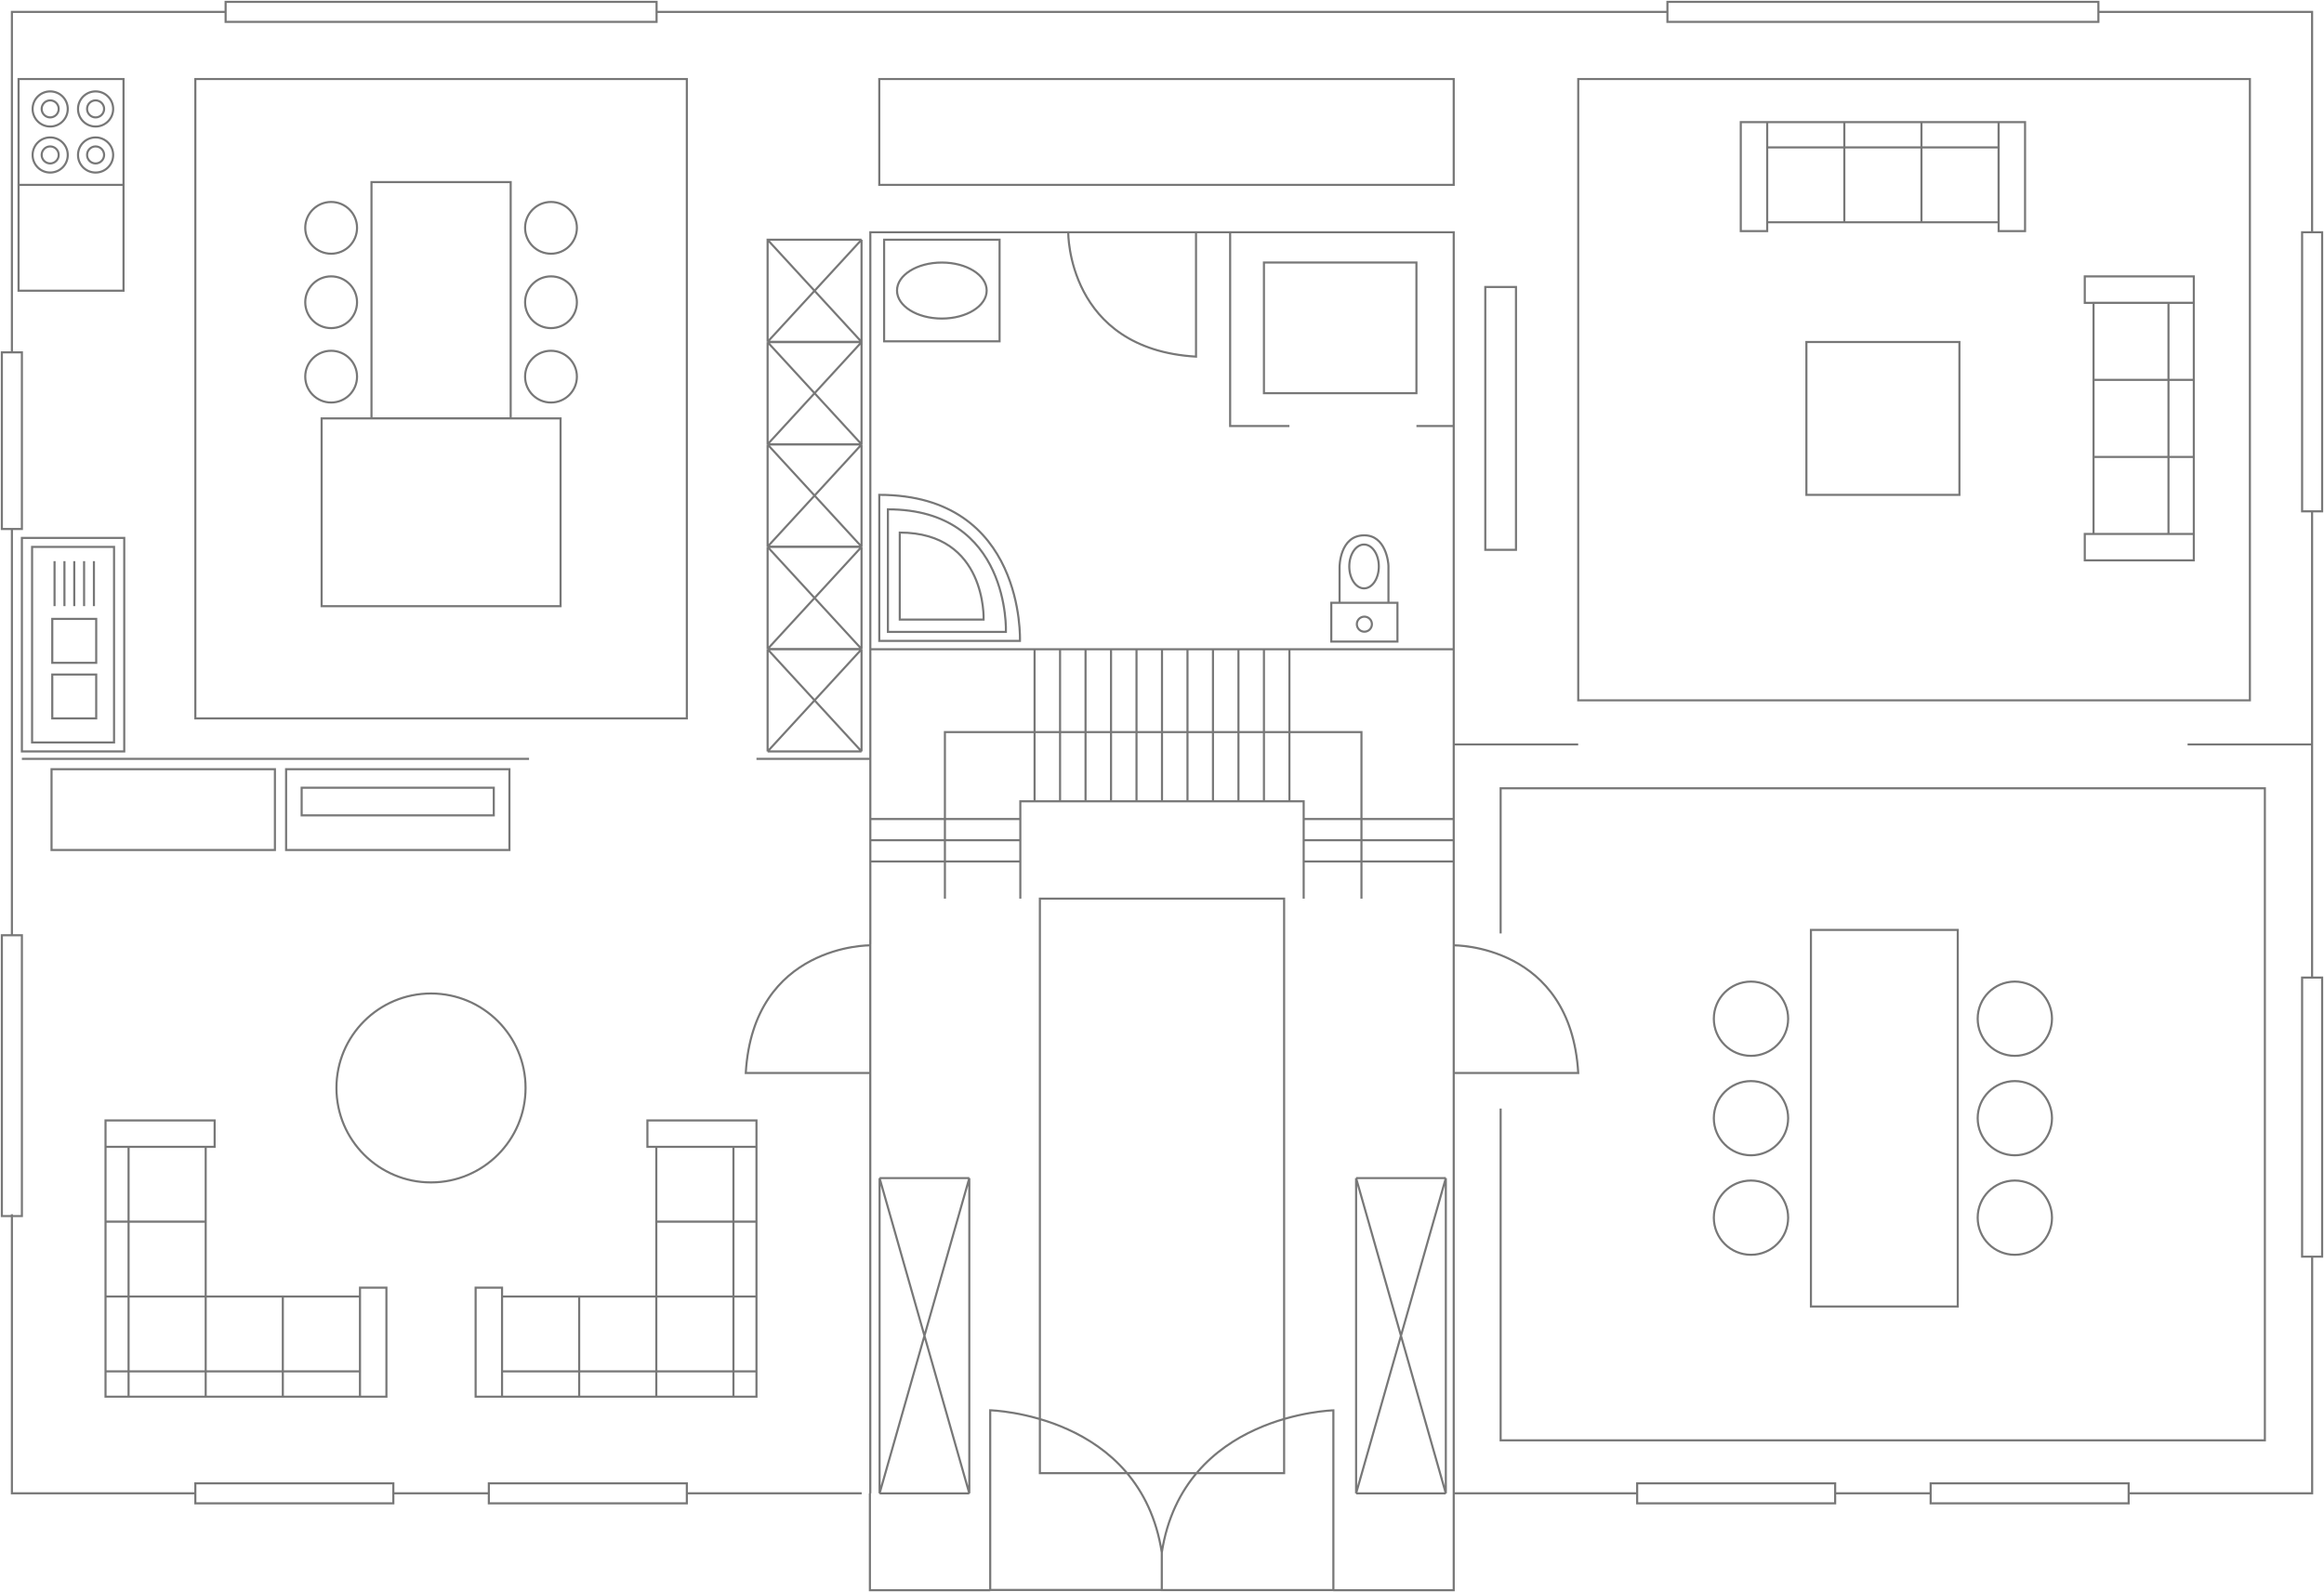 <svg xmlns="http://www.w3.org/2000/svg" width="1245" height="853" viewBox="0 0 1245 853" fill="none">
    <path d="M1124.14 6.373L1238.62 6.373V124.478M1238.62 523.841V273.989M1140.35 800.199H1238.65V673.379M983.124 800.199H1034.28M210.721 800.199H261.848M6.377 650.661L6.377 800.199H104.648M6.377 283.455L6.377 501.122M120.864 6.373L6.377 6.373L6.377 188.821M893.267 6.373L351.733 6.373M877.051 800.199H778.781M778.781 800.199V852.124H714.307M778.781 800.199V574.959H845.483C841.387 505.855 778.781 506.551 778.781 506.551M466.024 800.199V852.124H530.47M466.219 800.199L466.219 574.959H399.517C403.613 505.883 466.219 506.551 466.219 506.551M572.348 124.451L466.247 124.451V505.855M778.781 505.855V124.451H641.474M778.781 577.966V503.656M572.264 124.451C572.264 124.451 571.595 187.011 640.722 191.104V124.451M643.731 124.451H569.366M466.219 577.966V503.656M845.455 398.915H778.753M1238.62 398.915H1171.92M367.949 800.199H461.622M466.219 347.909L778.781 347.909M11.727 406.627H283.414M698.397 481.522V429.374H546.603V481.522M698.397 461.615L778.781 461.615M698.397 450.227L778.781 450.227M698.397 438.868L778.781 438.868M466.024 461.615H546.408M466.024 450.227H546.408M466.024 438.868H546.408M554.237 429.374V347.909M567.89 429.374V347.909M581.542 429.374V347.909M595.195 429.374V347.909M608.847 429.374V347.909M622.5 429.374V347.909M636.153 429.374V347.909M649.805 429.374V347.909M663.458 429.374V347.909M677.11 429.374V347.909M690.763 429.374V347.909M729.353 481.522V392.289H506.202V481.522M519.27 631.283H471.207M519.27 631.283V800.227M519.27 631.283L471.207 800.227M471.207 631.283L471.207 800.227M471.207 631.283L519.27 800.227M471.207 800.227H519.27M774.545 631.283H726.483M774.545 631.283V800.227M774.545 631.283L726.483 800.227M726.483 631.283V800.227M726.483 631.283L774.545 800.227M726.483 800.227H774.545M1175.26 286.128H1116.84V300.271H1175.26V286.128ZM1175.26 286.128H1161.69M1175.26 286.128V244.838M1161.69 162.26H1121.54V203.549M1161.69 162.26V203.549M1161.69 162.26H1175.26V203.549M1121.54 203.549H1161.69M1121.54 203.549V244.838M1161.69 203.549H1175.26M1161.69 203.549V244.838M1175.26 203.549V244.838M1121.54 244.838H1161.69M1121.54 244.838V286.128H1161.69M1161.69 244.838H1175.26M1161.69 244.838V286.128M268.953 748.413L268.953 690.001H254.799V748.413H268.953ZM268.953 748.413L268.953 734.854M268.953 748.413H310.273M405.256 614.522H346.829V600.378H405.256V614.522ZM405.256 614.522V654.642H392.913M405.256 614.522H392.913M392.913 734.854V694.734M392.913 734.854H351.593M392.913 734.854H405.256M392.913 734.854L392.913 748.413M392.913 694.734H351.593M392.913 694.734V654.614M392.913 694.734H405.256M351.593 694.734V734.854M351.593 694.734V654.614H392.913M351.593 694.734H310.273M351.593 734.854L351.593 748.413M351.593 734.854H310.273M392.913 654.614H405.256V694.734M392.913 654.642V614.522M392.913 654.642H351.593V614.522H392.913M405.256 734.854V694.734M405.256 734.854L405.256 748.413H392.913M392.913 748.413H351.593M351.593 748.413H310.273M310.273 694.734V734.854M310.273 694.734H268.953V734.854M310.273 734.854L310.273 748.413M310.273 734.854H268.953M56.53 614.522H114.985V600.378H56.53V614.522ZM56.53 614.522H68.873M56.53 614.522L56.53 654.642H68.873M110.193 734.854V694.734M110.193 734.854H68.873M110.193 734.854V748.413M110.193 734.854H151.513M110.193 694.734H68.873M110.193 694.734V654.614H68.873M110.193 694.734H151.513M68.873 694.734V734.854M68.873 694.734V654.614M68.873 694.734H56.53M68.873 734.854H56.53M68.873 734.854V748.413M68.873 654.614H56.53V694.734M68.873 614.522H110.193V654.642H68.873M68.873 614.522V654.642M56.53 694.734V734.854M56.53 734.854V748.413H68.873M68.873 748.413H110.193M110.193 748.413H151.513M151.513 734.854V694.734M151.513 734.854V748.413M151.513 734.854H192.833M151.513 694.734H192.833V734.854M151.513 748.413H192.833V734.854M946.708 65.426V123.838H932.553V65.426H946.708ZM946.708 65.426V78.985M946.708 65.426H988.028M946.708 78.985V119.105H988.028M946.708 78.985H988.028M988.028 119.105V78.985M988.028 119.105H1029.35M988.028 78.985V65.426M988.028 78.985H1029.35M988.028 65.426H1029.35M1029.35 119.105V78.985M1029.35 119.105H1070.67V78.985M1029.35 78.985V65.426M1029.35 78.985H1070.67M1029.35 65.426H1070.67V78.985M29.225 300.689L29.225 324.8M34.519 300.689V324.8M39.785 300.689V324.8M45.05 300.689V324.8M50.317 300.689V324.8M9.944 99.059L9.944 42.345H66.17V99.059M9.944 99.059H66.17M9.944 99.059L9.944 155.773H66.17V99.059M405.256 406.627H465.997M461.539 347.909H411.219M461.539 347.909V402.646M461.539 347.909L411.219 402.646M411.219 347.909V402.646M411.219 347.909L461.539 402.646M411.219 402.646H461.539M461.539 293.06H411.219M461.539 293.06V347.77M461.539 293.06L411.219 347.77M411.219 293.06V347.77M411.219 293.06L461.539 347.77M411.219 347.77H461.539M461.539 238.184H411.219M461.539 238.184V292.921M461.539 238.184L411.219 292.921M411.219 238.184V292.921M411.219 238.184L461.539 292.921M411.219 292.921H461.539M461.539 183.336H411.219M461.539 183.336V238.073M461.539 183.336L411.219 238.073M411.219 183.336V238.073M411.219 183.336L461.539 238.073M411.219 238.073H461.539M461.539 128.46H411.219V183.169M461.539 128.46V183.169H411.219M461.539 128.46L411.219 183.169M461.539 183.197L411.219 128.488M743.813 322.99V303.223C743.813 301.329 742.336 286.852 730.885 286.852C717.622 286.852 717.622 303.78 717.622 303.78V322.99M659 124.451V228.273H690.763M778.781 228.273H758.803M803.912 594.03V771.8H1213.32V422.413H803.912V500.203M622.389 852.012V831.911C610.909 757.657 530.47 755.708 530.47 755.708V851.985H622.389V852.012ZM714.307 852.012V755.735C714.307 755.735 633.868 757.684 622.389 831.939V852.04H714.307V852.012ZM1140.35 794.853H1034.28V805.572H1140.35V794.853ZM1233.27 523.841V673.379H1244V523.841H1233.27ZM1233.27 124.451V273.989H1244V124.451H1233.27ZM893.267 11.719L1124.14 11.719V1L893.267 1V11.719ZM120.864 11.719L351.733 11.719V1L120.864 1V11.719ZM983.124 794.853H877.051V805.572H983.124V794.853ZM367.949 794.853H261.876V805.572H367.949V794.853ZM1 501.15L1 651.635H11.727L11.727 501.15H1ZM1 188.821L1 283.455H11.727L11.727 188.821H1ZM210.721 794.853H104.648V805.572H210.721V794.853ZM1048.8 498.31H970.14V700.08H1048.8V498.31ZM1079.36 525.985C1068.38 525.985 1059.47 534.894 1059.47 545.892C1059.47 556.889 1068.38 565.771 1079.36 565.771C1090.34 565.771 1099.28 556.862 1099.28 545.892C1099.28 534.922 1090.37 525.985 1079.36 525.985ZM1079.36 579.302C1068.38 579.302 1059.47 588.211 1059.47 599.181C1059.47 610.151 1068.38 619.06 1079.36 619.06C1090.34 619.06 1099.28 610.151 1099.28 599.181C1099.28 588.211 1090.37 579.302 1079.36 579.302ZM1079.36 632.591C1068.38 632.591 1059.47 641.501 1059.47 652.498C1059.47 663.496 1068.38 672.377 1079.36 672.377C1090.34 672.377 1099.28 663.468 1099.28 652.498C1099.28 641.528 1090.37 632.591 1079.36 632.591ZM938.042 525.985C927.037 525.985 918.121 534.894 918.121 545.892C918.121 556.889 927.037 565.771 938.042 565.771C949.048 565.771 957.936 556.862 957.936 545.892C957.936 534.922 949.02 525.985 938.042 525.985ZM938.042 579.302C927.037 579.302 918.121 588.211 918.121 599.181C918.121 610.151 927.037 619.06 938.042 619.06C949.048 619.06 957.936 610.151 957.936 599.181C957.936 588.211 949.02 579.302 938.042 579.302ZM938.042 632.591C927.037 632.591 918.121 641.501 918.121 652.498C918.121 663.496 927.037 672.377 938.042 672.377C949.048 672.377 957.936 663.468 957.936 652.498C957.936 641.528 949.02 632.591 938.042 632.591ZM1049.69 183.252H967.716V265.163H1049.69V183.252ZM812.132 153.796H795.693V294.62H812.132V153.796ZM1175.26 148.116H1116.84V162.288H1175.26V148.116ZM207.015 748.413V690.001H192.861V748.413H207.015ZM1070.7 65.426V123.838H1084.85V65.426H1070.7ZM230.893 532.361C202.919 532.361 180.239 555.024 180.239 582.977C180.239 610.93 202.919 633.594 230.893 633.594C258.867 633.594 281.547 610.93 281.547 582.977C281.547 555.024 258.867 532.361 230.893 532.361ZM272.91 412.168H153.268V455.462H272.91V412.168ZM147.25 412.168H27.609L27.609 455.462H147.278V412.168H147.25ZM264.523 422.107H161.599V436.919H264.523V422.107ZM66.56 288.244H11.727L11.727 402.646H66.56V288.244ZM51.542 331.649H27.999V355.176H51.542V331.649ZM51.542 361.44H27.999V384.966H51.542V361.44ZM61.099 293.06H17.188L17.188 397.829H61.099V293.06ZM26.884 48.971C21.674 48.971 17.467 53.175 17.467 58.382C17.467 63.588 21.674 67.793 26.884 67.793C32.094 67.793 36.302 63.588 36.302 58.382C36.302 53.175 32.094 48.971 26.884 48.971ZM26.884 53.788C24.349 53.788 22.315 55.848 22.315 58.354C22.315 60.86 24.377 62.92 26.884 62.92C29.392 62.92 31.454 60.86 31.454 58.354C31.454 55.848 29.42 53.788 26.884 53.788ZM26.884 73.639C21.674 73.639 17.467 77.843 17.467 83.05C17.467 88.256 21.674 92.46 26.884 92.46C32.094 92.46 36.302 88.256 36.302 83.05C36.302 77.843 32.094 73.639 26.884 73.639ZM26.884 78.456C24.349 78.456 22.315 80.516 22.315 83.022C22.315 85.528 24.377 87.588 26.884 87.588C29.392 87.588 31.454 85.528 31.454 83.022C31.454 80.516 29.42 78.456 26.884 78.456ZM51.208 48.971C46.026 48.971 41.791 53.175 41.791 58.382C41.791 63.588 45.998 67.793 51.208 67.793C56.418 67.793 60.626 63.588 60.626 58.382C60.626 53.175 56.418 48.971 51.208 48.971ZM51.208 53.788C48.673 53.788 46.639 55.848 46.639 58.354C46.639 60.86 48.7 62.92 51.208 62.92C53.716 62.92 55.778 60.86 55.778 58.354C55.778 55.848 53.716 53.788 51.208 53.788ZM51.208 73.639C46.026 73.639 41.791 77.843 41.791 83.05C41.791 88.256 45.998 92.46 51.208 92.46C56.418 92.46 60.626 88.256 60.626 83.05C60.626 77.843 56.418 73.639 51.208 73.639ZM51.208 78.456C48.673 78.456 46.639 80.516 46.639 83.022C46.639 85.528 48.7 87.588 51.208 87.588C53.716 87.588 55.778 85.528 55.778 83.022C55.778 80.516 53.716 78.456 51.208 78.456ZM300.299 224.208H172.298V324.828H300.299V224.208ZM273.578 97.583H199.018V224.18H273.578V97.583ZM295.172 187.958C287.51 187.958 281.296 194.166 281.296 201.823C281.296 209.479 287.51 215.688 295.172 215.688C302.834 215.688 309.047 209.479 309.047 201.823C309.047 194.166 302.834 187.958 295.172 187.958ZM295.172 148.088C287.51 148.088 281.296 154.297 281.296 161.953C281.296 169.61 287.51 175.819 295.172 175.819C302.834 175.819 309.047 169.61 309.047 161.953C309.047 154.297 302.834 148.088 295.172 148.088ZM295.172 108.219C287.51 108.219 281.296 114.427 281.296 122.084C281.296 129.74 287.51 135.949 295.172 135.949C302.834 135.949 309.047 129.74 309.047 122.084C309.047 114.427 302.834 108.219 295.172 108.219ZM177.397 187.958C169.735 187.958 163.522 194.166 163.522 201.823C163.522 209.479 169.735 215.688 177.397 215.688C185.059 215.688 191.273 209.479 191.273 201.823C191.273 194.166 185.059 187.958 177.397 187.958ZM177.397 148.088C169.735 148.088 163.522 154.297 163.522 161.953C163.522 169.61 169.735 175.819 177.397 175.819C185.059 175.819 191.273 169.61 191.273 161.953C191.273 154.297 185.059 148.088 177.397 148.088ZM177.397 108.219C169.735 108.219 163.522 114.427 163.522 122.084C163.522 129.74 169.735 135.949 177.397 135.949C185.059 135.949 191.273 129.74 191.273 122.084C191.273 114.427 185.059 108.219 177.397 108.219ZM535.486 128.46H473.631V182.89H535.486V128.46ZM504.558 140.682C491.296 140.682 480.541 147.392 480.541 155.689C480.541 163.986 491.296 170.696 504.558 170.696C517.821 170.696 528.576 163.986 528.576 155.689C528.576 147.392 517.821 140.682 504.558 140.682ZM748.633 322.99L713.192 322.99V343.788L748.633 343.788V322.99ZM730.913 330.424C728.684 330.424 726.873 332.234 726.873 334.461C726.873 336.689 728.684 338.498 730.913 338.498C733.142 338.498 734.953 336.689 734.953 334.461C734.953 332.234 733.142 330.424 730.913 330.424ZM730.746 291.78C726.371 291.78 722.833 297.042 722.833 303.529C722.833 310.016 726.371 315.278 730.746 315.278C735.12 315.278 738.659 310.016 738.659 303.529C738.659 297.042 735.12 291.78 730.746 291.78ZM471.04 265.163V343.426H546.408C546.408 343.426 549.417 265.163 471.04 265.163ZM475.665 272.931V338.61H538.885C538.885 338.61 541.42 272.931 475.665 272.931ZM482.017 285.376V332.011H526.932C526.932 332.011 528.743 285.376 482.017 285.376ZM687.921 481.522H557.079V789.396H687.921V481.522ZM367.949 42.345L104.648 42.345L104.648 384.966H367.949V42.345ZM1205.3 42.345L845.483 42.345V375.277H1205.3V42.345ZM778.781 42.345L471.04 42.345V99.059L778.781 99.059V42.345ZM758.803 140.682H677.11V210.677H758.803V140.682Z" stroke="#777777" stroke-width="1.123" stroke-miterlimit="10"/>
</svg>